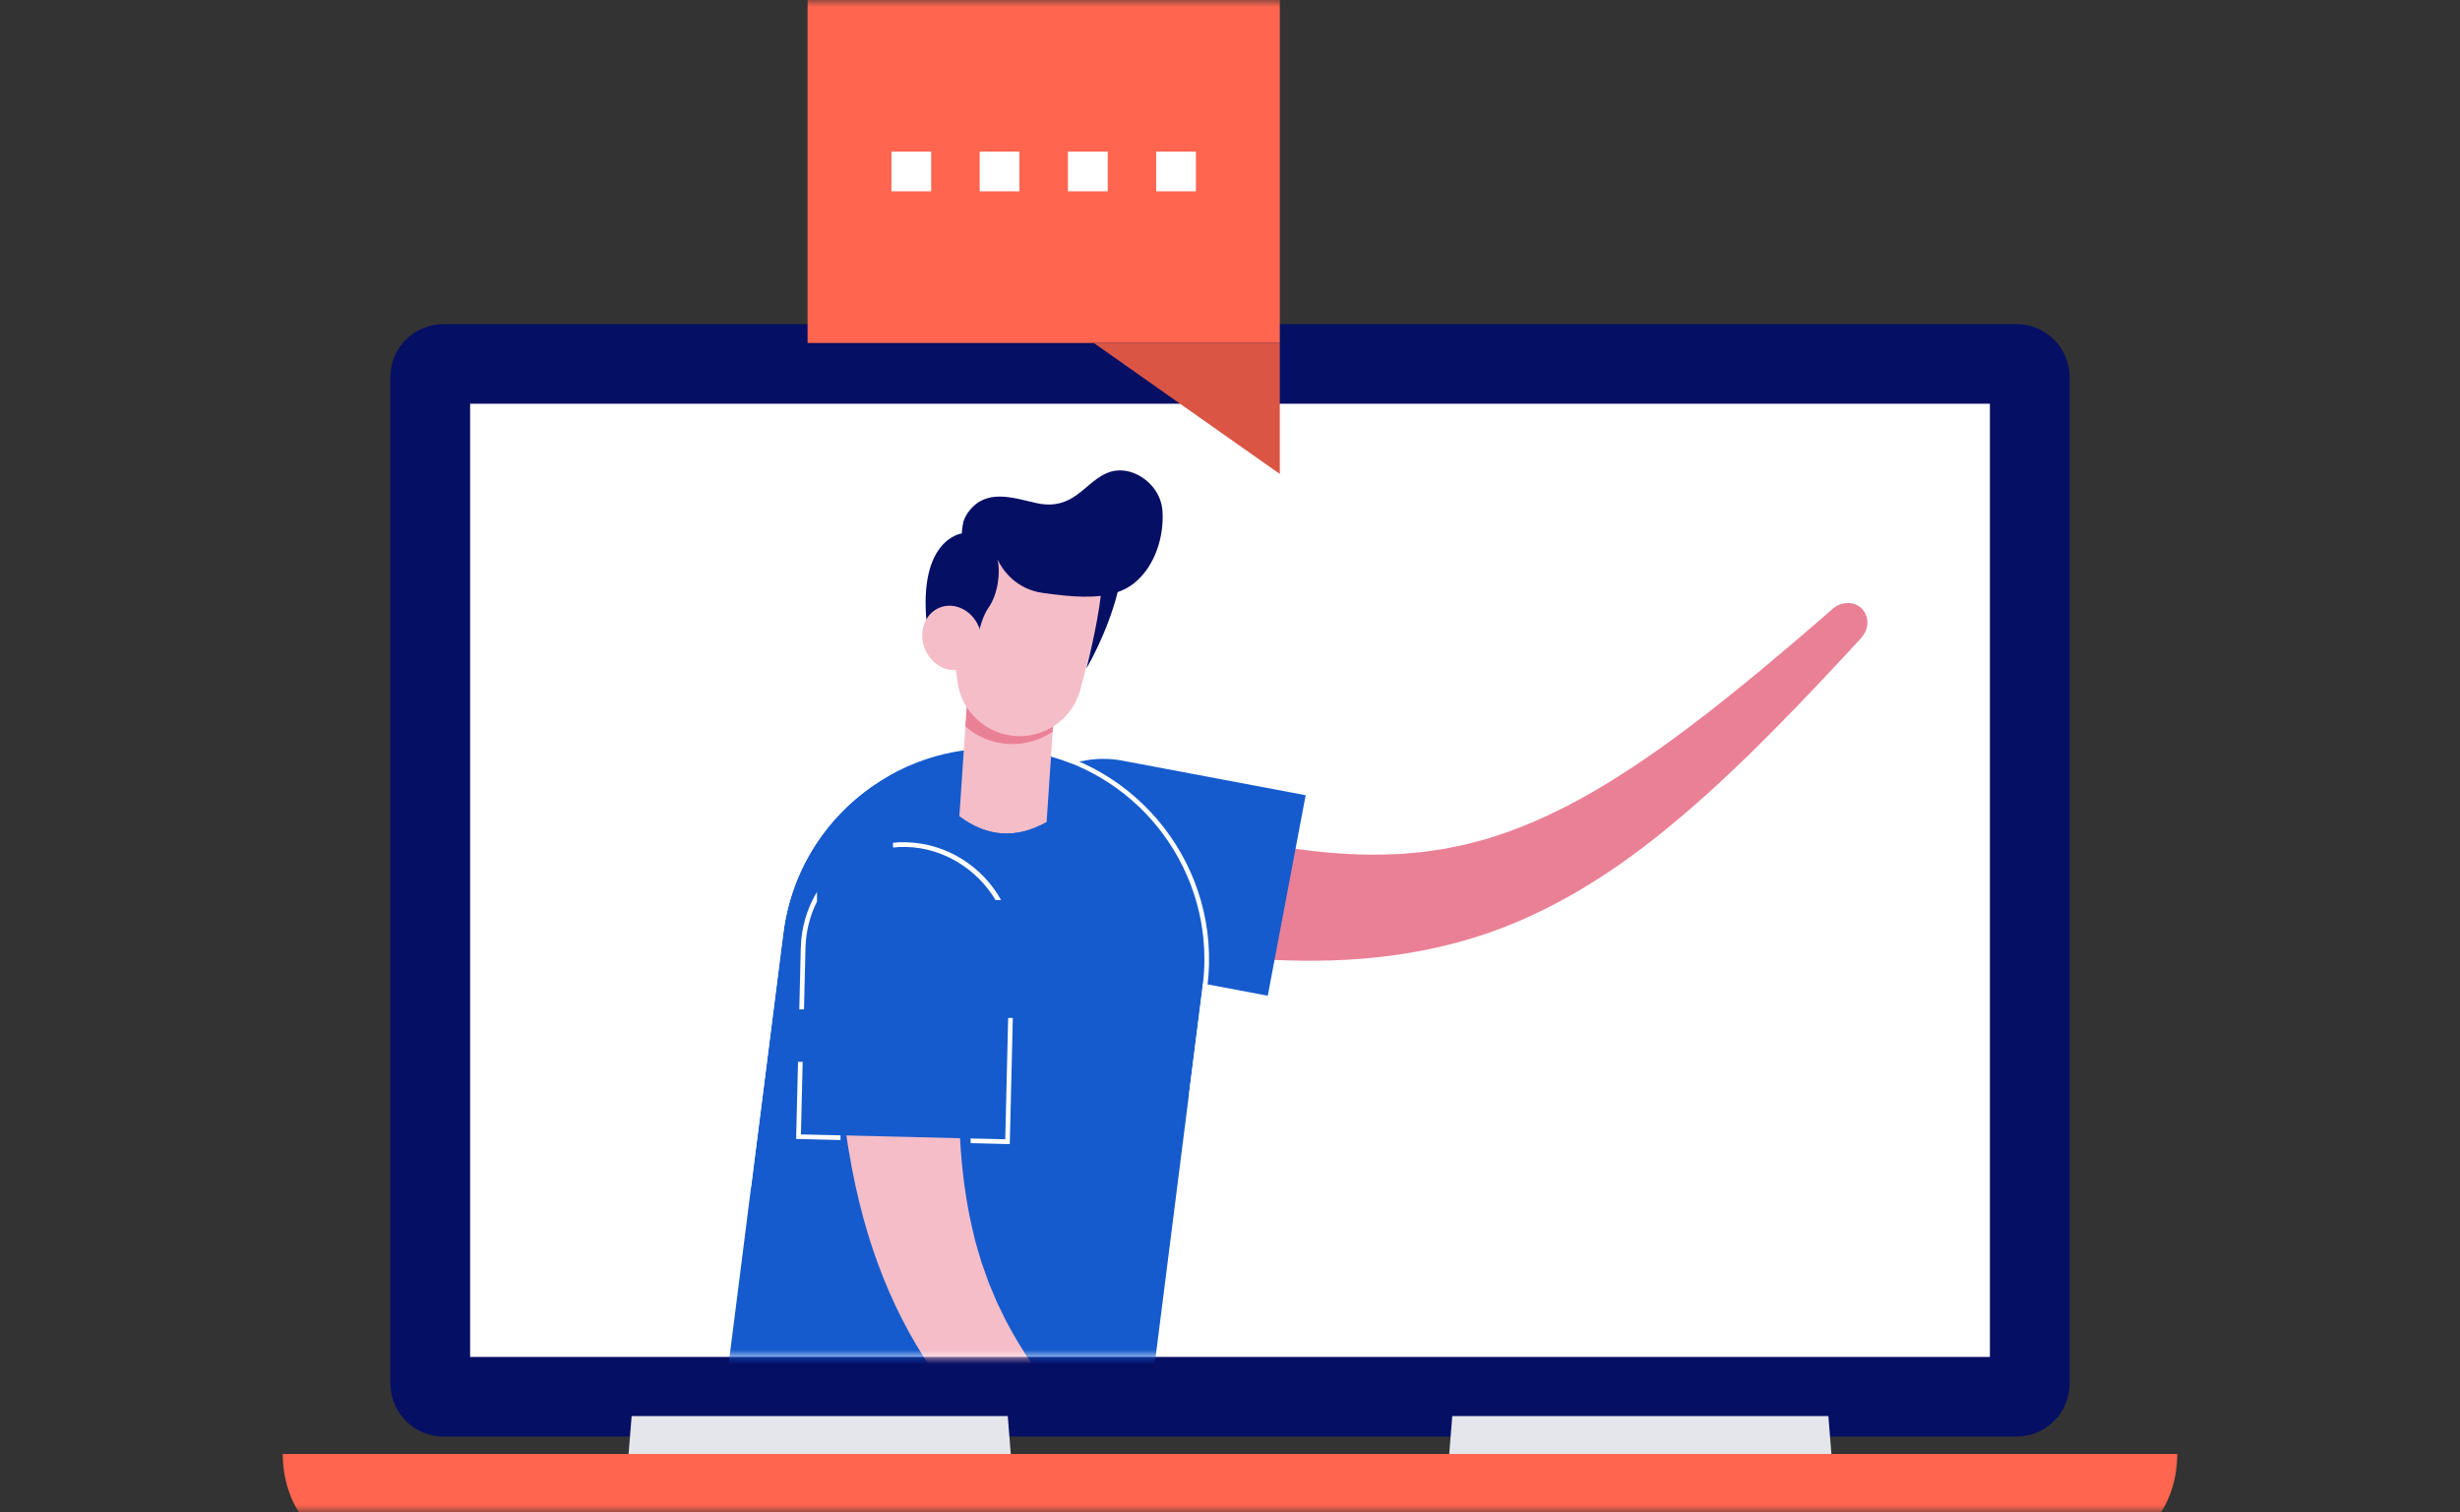 <svg width="174" height="107" fill="none" xmlns="http://www.w3.org/2000/svg"><rect width="100%" height="100%" fill="#333333" stroke="none"/><mask id="mask0_176_19" style="mask-type:alpha" maskUnits="userSpaceOnUse" x="0" y="0" width="174" height="107"><rect width="174" height="107" fill="#D9D9D9"/></mask><g mask="url(#mask0_176_19)"><path d="M20 102.871C20 106.435 22.222 109.323 24.963 109.323H149.037C151.778 109.323 154 106.435 154 102.871H20Z" fill="#FF654F"/><path d="M140.749 30.043H33.253V97.483H140.749V30.043Z" fill="#84A9FF"/><path d="M142.628 22.929H31.372C29.296 22.929 27.612 24.61 27.612 26.684V97.882C27.612 99.957 29.296 101.638 31.372 101.638H142.628C144.704 101.638 146.388 99.957 146.388 97.882V26.684C146.388 24.61 144.704 22.929 142.628 22.929Z" fill="#050F64"/><path d="M140.749 28.564H33.253V96.004H140.749V28.564Z" fill="white"/><path d="M71.494 102.871H44.462L44.558 101.677L44.676 100.187H71.281L71.494 102.871Z" fill="#E5E6EB"/><path d="M129.538 102.871H102.506L102.602 101.677L102.721 100.187H129.324L129.538 102.871Z" fill="#E5E6EB"/><mask id="mask1_176_19" style="mask-type:luminance" maskUnits="userSpaceOnUse" x="33" y="28" width="108" height="69"><path d="M140.749 28.564H33.253V96.004H140.749V28.564Z" fill="white"/></mask><g mask="url(#mask1_176_19)"><path d="M131.635 43.137C131.132 42.625 130.281 42.629 129.692 43.143C128.737 43.981 127.773 44.802 126.81 45.629L125.358 46.852L124.633 47.462L123.901 48.062C123.412 48.46 122.929 48.868 122.434 49.254L120.957 50.425L119.465 51.566C119.219 51.758 118.967 51.941 118.714 52.123L117.96 52.673C115.944 54.125 113.886 55.477 111.776 56.633C109.666 57.789 107.502 58.739 105.297 59.404C105.161 59.452 105.022 59.487 104.884 59.523L104.468 59.633C104.19 59.704 103.915 59.781 103.638 59.85L102.798 60.022C102.517 60.075 102.244 60.147 101.959 60.181L101.114 60.306L100.692 60.37L100.265 60.408C99.697 60.458 99.133 60.525 98.557 60.533C96.274 60.635 93.954 60.477 91.615 60.147C89.278 59.814 86.925 59.312 84.569 58.716C82.212 58.108 79.852 57.4 77.493 56.65C76.123 56.221 74.717 56.373 73.55 56.927C72.386 57.489 71.46 58.483 71.086 59.775C70.713 61.066 70.972 62.395 71.7 63.493C72.424 64.595 73.635 65.441 75.112 65.772C77.684 66.287 80.277 66.764 82.915 67.141C85.558 67.508 88.244 67.781 90.98 67.866C93.713 67.95 96.507 67.835 99.285 67.398C102.061 66.962 104.818 66.206 107.384 65.1C109.957 64.002 112.34 62.608 114.542 61.066C116.747 59.522 118.78 57.831 120.719 56.081L121.441 55.422C121.681 55.202 121.922 54.983 122.155 54.758L123.562 53.414L124.939 52.05C125.401 51.598 125.842 51.133 126.294 50.673L126.968 49.983L127.632 49.287L128.959 47.893C129.833 46.956 130.711 46.025 131.573 45.081C132.106 44.502 132.131 43.65 131.629 43.141L131.635 43.137Z" fill="#EA8096"/><path d="M131.644 45.139C130.959 45.887 130.254 46.642 129.571 47.371L129.03 47.95L127.039 50.041L126.363 50.731C126.204 50.892 126.048 51.054 125.89 51.215C125.603 51.51 125.306 51.814 125.008 52.108L123.631 53.473L122.226 54.816C122.008 55.027 121.779 55.235 121.558 55.437L120.786 56.141C118.591 58.119 116.57 59.752 114.6 61.131C112.226 62.794 109.812 64.156 107.427 65.175C104.934 66.25 102.202 67.025 99.306 67.481C96.717 67.887 93.994 68.04 90.983 67.948C88.529 67.873 85.887 67.635 82.907 67.223C80.614 66.896 78.132 66.46 75.096 65.852C73.645 65.525 72.382 64.681 71.629 63.535C70.855 62.369 70.632 61.023 71.003 59.742C71.371 58.475 72.262 57.442 73.516 56.839C74.773 56.242 76.196 56.142 77.524 56.558C80.283 57.435 82.53 58.09 84.594 58.621C87.196 59.281 89.499 59.748 91.63 60.05C94.137 60.406 96.401 60.533 98.557 60.437C99.004 60.431 99.451 60.389 99.884 60.346C100.009 60.335 100.132 60.323 100.257 60.312L100.679 60.273L101.948 60.087C102.134 60.066 102.321 60.025 102.502 59.987C102.594 59.967 102.689 59.946 102.781 59.929L103.617 59.758C103.784 59.715 103.952 59.671 104.119 59.627C104.229 59.598 104.337 59.569 104.447 59.541L104.91 59.419C105.03 59.389 105.153 59.356 105.274 59.314C107.363 58.683 109.537 57.752 111.735 56.548C113.657 55.496 115.676 54.204 117.91 52.596L118.714 52.01C118.945 51.842 119.182 51.669 119.411 51.49L120.901 50.352L122.378 49.181C122.696 48.931 123.013 48.669 123.321 48.416C123.495 48.273 123.668 48.129 123.843 47.989L124.575 47.389L126.752 45.556L127.359 45.037C128.106 44.396 128.88 43.733 129.634 43.071C130.258 42.527 131.167 42.527 131.7 43.071C131.791 43.164 131.866 43.267 131.925 43.377C132.212 43.916 132.116 44.627 131.646 45.135L131.644 45.139ZM71.779 63.437C72.507 64.544 73.729 65.362 75.133 65.677C78.163 66.285 80.641 66.719 82.932 67.046C85.905 67.458 88.54 67.694 90.987 67.771C93.987 67.864 96.699 67.712 99.277 67.306C102.159 66.854 104.876 66.083 107.356 65.014C109.729 63.998 112.132 62.644 114.496 60.987C116.458 59.612 118.476 57.985 120.663 56.01L121.435 55.306C121.654 55.106 121.883 54.898 122.099 54.689L123.504 53.346L124.881 51.983C125.179 51.691 125.474 51.387 125.761 51.094C125.919 50.933 126.076 50.769 126.236 50.61L126.91 49.921L128.901 47.833L129.442 47.256C130.125 46.527 130.83 45.771 131.515 45.023C132.016 44.481 132.041 43.681 131.573 43.206C131.105 42.729 130.306 42.735 129.754 43.215C128.999 43.877 128.225 44.541 127.478 45.181L126.872 45.702L124.692 47.537L123.961 48.137C123.787 48.277 123.614 48.421 123.441 48.564C123.133 48.817 122.813 49.081 122.494 49.331L121.015 50.504L119.525 51.642C119.294 51.823 119.055 51.996 118.822 52.164L118.016 52.75C115.777 54.364 113.749 55.66 111.822 56.715C109.614 57.925 107.427 58.862 105.33 59.494C105.207 59.539 105.08 59.571 104.957 59.602L104.493 59.723C104.383 59.752 104.275 59.781 104.167 59.81C104 59.854 103.83 59.9 103.659 59.942L102.818 60.114C102.725 60.131 102.633 60.15 102.542 60.169C102.358 60.21 102.167 60.25 101.975 60.271L100.704 60.46L100.276 60.498C100.151 60.51 100.028 60.521 99.905 60.533C99.468 60.575 99.017 60.617 98.567 60.623C96.401 60.719 94.125 60.592 91.609 60.235C89.472 59.931 87.164 59.462 84.553 58.802C82.485 58.269 80.237 57.614 77.474 56.735C76.19 56.333 74.813 56.429 73.599 57.006C72.393 57.587 71.535 58.579 71.182 59.798C70.871 60.877 70.998 62.008 71.538 63.027C71.614 63.167 71.696 63.306 71.787 63.442L71.779 63.437Z" fill="#EA8096"/><path d="M89.67 70.448L76.704 68.004C72.782 67.263 70.041 63.74 70.78 59.823L70.944 59.571C71.685 55.654 75.464 53.077 79.386 53.817L92.352 56.261L89.672 70.448H89.67Z" fill="#155BCD"/><path d="M72.118 53.067C63.926 52.031 56.445 57.823 55.407 66.004L50.858 101.854L80.52 105.61L85.069 69.76C86.107 61.577 80.308 54.104 72.118 53.067Z" fill="#155BCD"/><path d="M72.16 52.739C71.827 52.698 71.494 52.666 71.159 52.647L71.155 52.975C71.475 52.995 71.794 53.025 72.118 53.066C79.671 54.022 85.19 60.452 85.19 67.862C85.19 68.489 85.15 69.12 85.069 69.758L84.103 77.385L84.424 77.481L85.398 69.798C86.459 61.448 80.52 53.795 72.16 52.737V52.739ZM55.08 65.962L52.802 83.908L53.129 83.956L55.407 66.004C56.027 61.121 58.94 57.091 62.931 54.854L62.894 54.498C58.73 56.787 55.711 60.973 55.078 65.962H55.08Z" fill="white"/><path d="M74.576 49.991L74.459 51.76L74.028 58.168C71.883 59.368 69.825 59.229 67.857 57.76L68.285 51.4L68.406 49.581L74.576 49.991Z" fill="#F5BDC8"/><path d="M74.576 49.991L74.459 51.76C73.556 52.379 72.447 52.706 71.294 52.635C70.152 52.564 69.103 52.114 68.287 51.4L68.408 49.581L74.578 49.991H74.576Z" fill="#EA8096"/><path d="M71.85 52.077C69.731 51.947 68.002 50.337 67.723 48.233L66.899 42.012C67.087 38.948 69.727 36.62 72.794 36.808C75.861 36.996 78.192 39.633 78.003 42.697L76.419 48.77C75.884 50.822 73.97 52.208 71.85 52.077Z" fill="#F5BDC8"/><path d="M67.858 57.76L67.586 57.885L67.7 57.969C68.728 58.737 69.798 59.16 70.882 59.227C71.951 59.292 73.052 59.014 74.157 58.394L74.282 58.325L74.03 58.166C71.885 59.365 69.827 59.227 67.859 57.758L67.858 57.76Z" fill="#155BCD"/><path d="M91.911 114.381C91.116 113.769 90.317 113.14 89.545 112.533L88.914 112.037L86.694 110.256L85.964 109.654C85.793 109.512 85.62 109.369 85.448 109.229C85.138 108.975 84.819 108.713 84.511 108.448L83.075 107.227L81.669 105.987C81.45 105.796 81.232 105.596 81.024 105.402L80.293 104.727C78.283 102.848 76.621 101.117 75.218 99.436C73.61 97.513 72.278 95.563 71.255 93.636C71.19 93.527 71.136 93.412 71.082 93.302L70.872 92.869C70.824 92.769 70.774 92.669 70.726 92.567C70.649 92.412 70.574 92.256 70.499 92.098L70.17 91.311C70.135 91.225 70.098 91.138 70.06 91.052C69.987 90.881 69.912 90.706 69.854 90.527L69.425 89.319L69.305 88.913C69.271 88.794 69.236 88.677 69.199 88.558C69.074 88.14 68.947 87.708 68.855 87.271C68.344 85.175 68.031 82.931 67.898 80.408C67.784 78.261 67.8 75.915 67.944 73.237C68.067 71.112 68.279 68.783 68.608 65.91C68.76 64.529 68.387 63.154 67.559 62.036C66.724 60.925 65.54 60.25 64.223 60.135C62.894 60.017 61.614 60.496 60.619 61.481C59.639 62.438 59.051 63.84 59.011 65.325C58.999 68.417 59.05 70.933 59.171 73.244C59.34 76.244 59.615 78.879 60.016 81.3C60.303 83.042 60.655 84.671 61.079 86.217C61.377 87.306 61.71 88.352 62.082 89.367C63.087 92.117 64.377 94.646 65.913 96.883C67.374 99.025 69.176 101.127 71.269 103.133C73.004 104.794 74.996 106.463 77.364 108.231L78.227 108.867C78.46 109.04 78.702 109.219 78.945 109.387L80.535 110.506L82.141 111.592C82.485 111.829 82.841 112.06 83.184 112.283C83.375 112.406 83.565 112.531 83.754 112.656L84.563 113.185L87 114.733L87.668 115.148C88.517 115.677 89.397 116.225 90.267 116.752C90.98 117.187 91.875 117.035 92.306 116.408C92.737 115.779 92.562 114.89 91.907 114.383L91.911 114.381Z" fill="#F5BDC8"/><path d="M71.101 80.608L56.653 80.258L56.972 67.081C57.068 63.096 60.106 59.823 64.097 59.919C68.087 60.016 71.517 63.447 71.421 67.431L71.101 80.606V80.608Z" fill="#155BCD"/><path d="M64.105 59.591C64.046 59.591 63.984 59.587 63.924 59.587C63.668 59.587 63.414 59.6 63.164 59.627V59.962C63.468 59.927 63.78 59.912 64.096 59.922C66.733 59.985 69.126 61.506 70.416 63.679H70.809C69.502 61.324 66.974 59.66 64.103 59.591H64.105ZM71.309 72.022L71.102 80.606L68.653 80.546V80.877L71.423 80.945L71.639 72.022H71.308H71.309ZM56.776 75.124H56.445L56.312 80.581L59.45 80.658V80.327L56.651 80.26L56.774 75.125L56.776 75.124ZM56.641 67.073L56.535 71.412H56.868L56.972 67.081C57.001 65.895 57.29 64.772 57.787 63.783V63.102C57.092 64.246 56.678 65.604 56.641 67.073Z" fill="white"/><path d="M81.981 35.167C81.4 33.831 79.723 32.852 78.296 33.468C77.362 33.869 76.727 34.687 75.876 35.208C75.062 35.706 74.238 35.802 73.306 35.593C71.646 35.221 69.779 34.546 68.533 36.173C68.36 36.4 68.221 36.654 68.137 36.929C68.117 36.994 67.992 37.744 68.044 37.739C68.044 37.739 64.945 38.091 65.547 44.117C66.972 43.346 68.169 44.269 68.991 46.331C68.991 46.331 69.138 44.1 69.921 42.989C70.582 42.054 70.788 40.483 70.549 39.573C70.897 40.296 71.82 41.693 73.812 41.958C74.336 42.027 74.862 42.096 75.387 42.144C76.167 42.216 77.027 42.256 77.859 42.158C77.774 42.902 77.532 44.531 76.844 47.289C76.844 47.289 78.302 44.875 79.056 41.891C79.48 41.742 79.879 41.539 80.231 41.252C81.681 40.077 82.345 37.985 82.225 36.169C82.202 35.823 82.12 35.483 81.981 35.166V35.167Z" fill="#050F64"/><path d="M68.198 47.281C67.143 47.708 65.898 47.093 65.418 45.906C64.939 44.722 65.407 43.416 66.462 42.989C67.517 42.562 68.762 43.178 69.242 44.364C69.721 45.549 69.253 46.854 68.198 47.281Z" fill="#F5BDC8"/></g><path d="M90.523 0H57.122V24.265H90.523V0Z" fill="#FF654F"/><path d="M90.523 24.266V33.533L77.364 24.266H90.523Z" fill="#DA5544"/><path d="M65.865 10.729H63.054V13.537H65.865V10.729Z" fill="white"/><path d="M72.106 10.729H69.296V13.537H72.106V10.729Z" fill="white"/><path d="M78.348 10.729H75.537V13.537H78.348V10.729Z" fill="white"/><path d="M84.59 10.729H81.779V13.537H84.59V10.729Z" fill="white"/></g></svg>